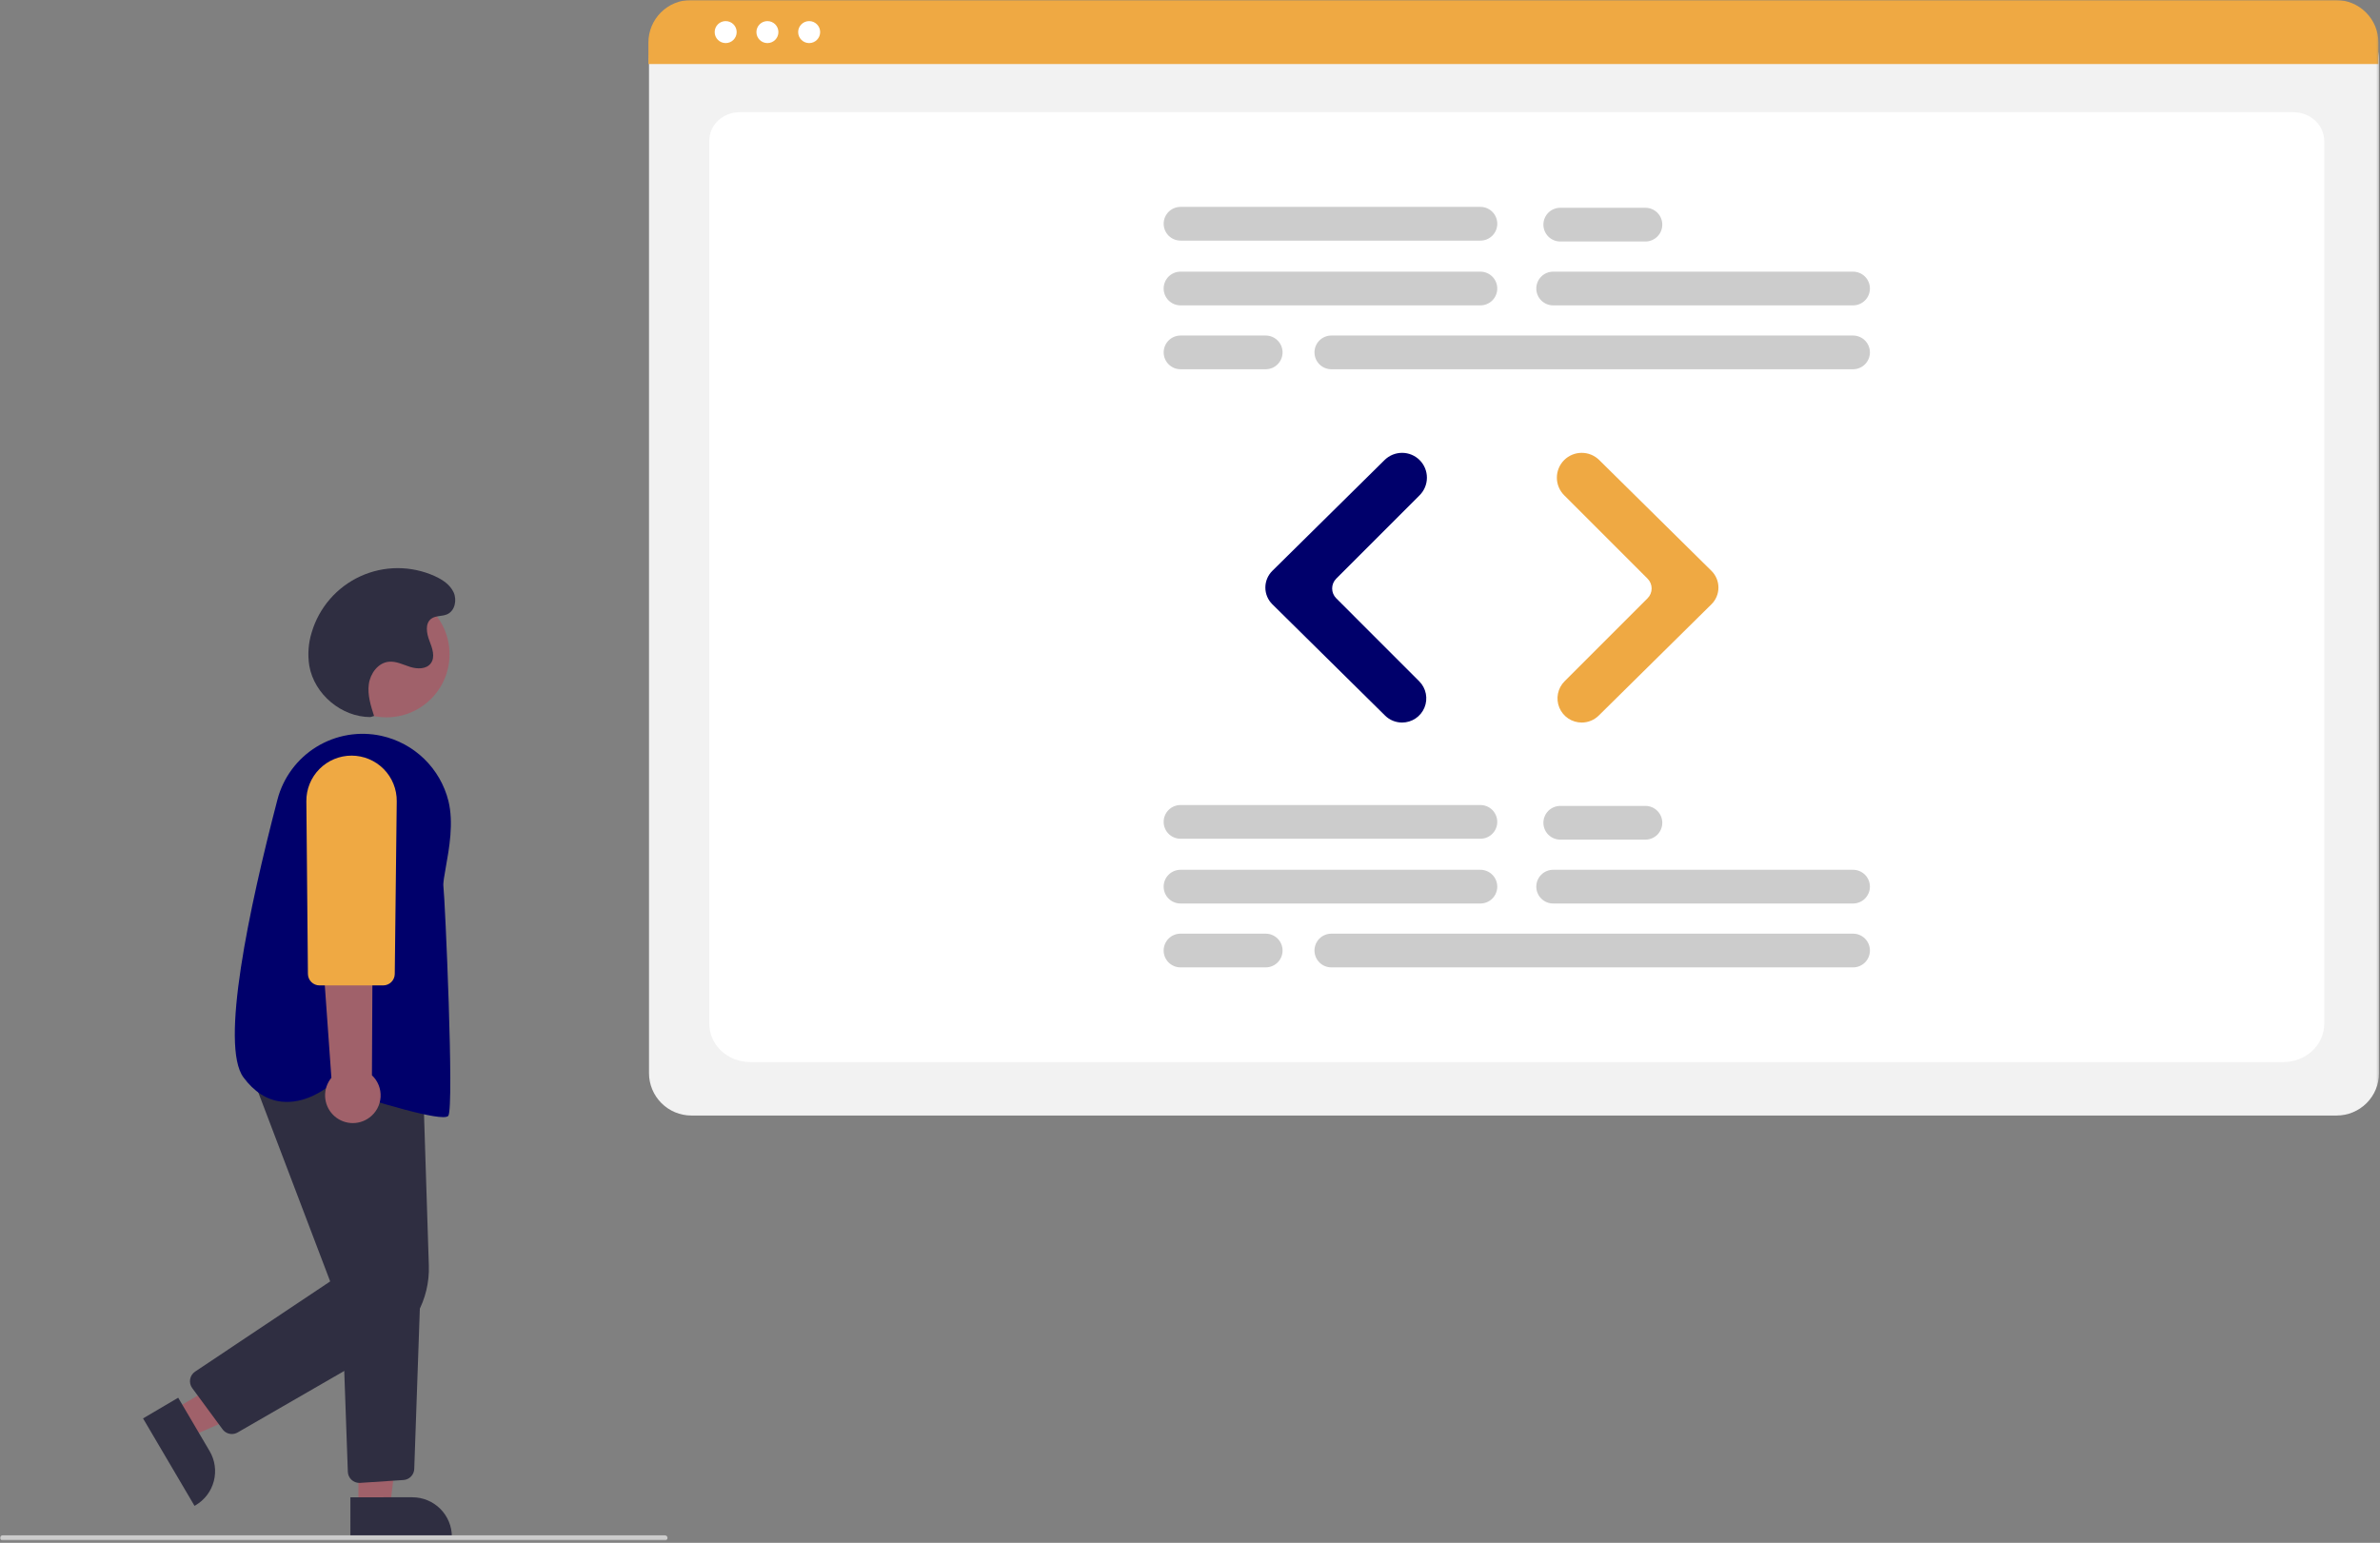 <svg xmlns="http://www.w3.org/2000/svg" width="927" height="601" viewBox="0 0 927 601" fill="none"><rect x="0" y="0" width="927" height="601" fill="#808080" stroke="none"/><g clip-path="url(#clip0_409_38)"><mask id="mask0_409_38" style="mask-type:luminance" maskUnits="userSpaceOnUse" x="0" y="0" width="927" height="601"><path d="M926.622 0H0V600.085H926.622V0Z" fill="white"></path></mask><g mask="url(#mask0_409_38)"><path d="M150.534 279.434C164.099 279.434 175.095 268.437 175.095 254.873C175.095 241.308 164.099 230.312 150.534 230.312C136.969 230.312 125.973 241.308 125.973 254.873C125.973 268.437 136.969 279.434 150.534 279.434Z" fill="#A0616A"></path><path d="M67.543 549.197L73.762 559.763L117.474 540.803L108.295 525.21L67.543 549.197Z" fill="#A0616A"></path><path d="M69.406 544.472L81.654 565.279C82.679 567.02 83.351 568.947 83.632 570.948C83.912 572.949 83.796 574.986 83.289 576.942C82.783 578.898 81.896 580.735 80.679 582.349C79.463 583.962 77.94 585.32 76.199 586.344L75.768 586.598L55.716 552.531L69.406 544.472Z" fill="#2F2E41"></path><path d="M139.6 587.26L151.86 587.259L157.692 539.971L139.598 539.972L139.6 587.26Z" fill="#A0616A"></path><path d="M136.473 583.257L160.617 583.256C162.637 583.256 164.639 583.654 166.506 584.427C168.373 585.2 170.069 586.334 171.498 587.763C172.927 589.191 174.06 590.887 174.833 592.754C175.606 594.621 176.004 596.622 176.004 598.642V599.142L136.474 599.144L136.473 583.257Z" fill="#2F2E41"></path><path d="M90.311 558.61C89.606 558.61 88.91 558.444 88.281 558.126C87.651 557.808 87.105 557.345 86.687 556.777L74.864 540.718C74.503 540.228 74.245 539.67 74.106 539.078C73.967 538.486 73.95 537.872 74.055 537.273C74.16 536.673 74.386 536.102 74.718 535.592C75.05 535.083 75.482 534.646 75.988 534.308L128.602 499.166L96.856 415.692L164.745 421.294L167.031 493.028C167.246 499.56 165.68 506.029 162.502 511.74C159.323 517.451 154.651 522.191 148.986 525.451L92.56 558.005C91.876 558.401 91.101 558.61 90.311 558.61Z" fill="#2F2E41"></path><path d="M139.97 577.659C138.806 577.657 137.688 577.204 136.851 576.395C136.014 575.585 135.523 574.483 135.481 573.32L132.993 503.438L163.802 501.815L161.349 572.199C161.313 573.314 160.862 574.375 160.086 575.176C159.309 575.978 158.262 576.461 157.149 576.532L140.276 577.65C140.174 577.657 140.072 577.659 139.97 577.659Z" fill="#2F2E41"></path><path d="M172.602 435.171C164.763 435.171 137.385 426.355 127.881 423.212C126.459 424.35 118.647 430.191 109.529 429.123C103.903 428.463 98.951 425.279 94.809 419.658C85.662 407.243 96.959 354.006 108.048 311.532C110.271 302.946 115.735 295.557 123.294 290.917C130.852 286.277 139.914 284.748 148.576 286.652C154.854 288.038 160.621 291.147 165.23 295.63C169.838 300.113 173.105 305.792 174.664 312.03C176.751 320.528 174.956 330.524 173.644 337.824C173.028 341.255 172.541 343.966 172.707 345.298C173.351 350.447 176.926 431.19 174.627 434.638C174.382 435.005 173.674 435.171 172.602 435.171Z" fill="#00006B"></path><path d="M143.927 435.314C145.187 434.376 146.225 433.174 146.97 431.791C147.715 430.408 148.147 428.879 148.237 427.311C148.327 425.743 148.072 424.175 147.49 422.716C146.908 421.257 146.013 419.944 144.868 418.869L145.354 321.025L122.309 324.862L129.078 419.833C127.399 421.875 126.527 424.463 126.628 427.105C126.729 429.747 127.796 432.261 129.626 434.169C131.456 436.077 133.923 437.248 136.559 437.459C139.195 437.67 141.816 436.907 143.927 435.314Z" fill="#A0616A"></path><path d="M149.257 383.861H124.435C123.25 383.857 122.113 383.388 121.271 382.553C120.429 381.719 119.949 380.587 119.935 379.402L119.326 312.11C119.305 309.783 119.745 307.475 120.621 305.319C121.498 303.164 122.793 301.204 124.432 299.552C126.071 297.9 128.021 296.589 130.17 295.696C132.318 294.803 134.623 294.344 136.949 294.347C139.276 294.35 141.58 294.814 143.726 295.713C145.872 296.611 147.819 297.927 149.454 299.582C151.089 301.238 152.379 303.202 153.251 305.359C154.122 307.517 154.557 309.826 154.53 312.153L153.757 379.412C153.739 380.596 153.258 381.725 152.416 382.556C151.575 383.388 150.44 383.857 149.257 383.861Z" fill="#EFA943"></path><path d="M144.28 279.331C133.035 279.352 122.426 270.463 120.477 259.388C119.78 255.037 120.094 250.584 121.397 246.374C122.811 241.582 125.236 237.149 128.508 233.373C131.781 229.597 135.825 226.567 140.367 224.487C144.91 222.406 149.846 221.324 154.842 221.313C159.839 221.302 164.78 222.362 169.332 224.421C172.34 225.783 175.303 227.738 176.681 230.739C178.058 233.74 177.196 237.934 174.183 239.285C172.214 240.167 169.743 239.734 167.996 241C165.486 242.82 166.132 246.692 167.253 249.581C168.373 252.471 169.641 255.968 167.762 258.434C166.012 260.731 162.514 260.66 159.758 259.795C157.002 258.93 154.282 257.482 151.409 257.777C147.219 258.206 144.208 262.375 143.65 266.55C143.093 270.725 144.405 274.899 145.7 278.907L144.28 279.331Z" fill="#2F2E41"></path><path d="M259 600.085H1C0.735 600.085 0.48 599.98 0.293 599.792C0.105 599.605 0 599.35 0 599.085C0 598.82 0.105 598.565 0.293 598.378C0.48 598.19 0.735 598.085 1 598.085H259C259.265 598.085 259.52 598.19 259.707 598.378C259.895 598.565 260 598.82 260 599.085C260 599.35 259.895 599.605 259.707 599.792C259.52 599.98 259.265 600.085 259 600.085Z" fill="#CCCCCC"></path><path d="M910.122 434.548H269.283C264.909 434.543 260.715 432.803 257.621 429.71C254.528 426.616 252.788 422.422 252.783 418.048V22.894C252.787 19.689 254.061 16.617 256.328 14.35C258.594 12.084 261.666 10.809 264.871 10.806H914.325C917.585 10.809 920.711 12.106 923.016 14.412C925.321 16.717 926.618 19.843 926.622 23.103V418.048C926.617 422.422 924.877 426.616 921.784 429.71C918.69 432.803 914.496 434.543 910.122 434.548Z" fill="#F2F2F2"></path><path d="M889.402 413.715H292.157C283.402 413.715 276.28 407.046 276.28 398.847V54.742C276.28 48.662 281.558 43.715 288.045 43.715H893.319C899.914 43.715 905.28 48.744 905.28 54.924V398.847C905.28 407.046 898.157 413.715 889.402 413.715Z" fill="white"></path><path d="M926.392 24.95H252.552V16.55C252.558 12.161 254.305 7.953 257.409 4.851C260.514 1.748 264.722 0.004 269.112 0H909.832C914.221 0.004 918.429 1.748 921.534 4.851C924.638 7.953 926.386 12.161 926.392 16.55V24.95Z" fill="#EFA943"></path><path d="M282.647 16.783C285.013 16.783 286.93 14.866 286.93 12.5C286.93 10.134 285.013 8.217 282.647 8.217C280.281 8.217 278.364 10.134 278.364 12.5C278.364 14.866 280.281 16.783 282.647 16.783Z" fill="white"></path><path d="M298.906 16.783C301.271 16.783 303.189 14.866 303.189 12.5C303.189 10.134 301.271 8.217 298.906 8.217C296.54 8.217 294.622 10.134 294.622 12.5C294.622 14.866 296.54 16.783 298.906 16.783Z" fill="white"></path><path d="M315.165 16.783C317.53 16.783 319.448 14.866 319.448 12.5C319.448 10.134 317.53 8.217 315.165 8.217C312.799 8.217 310.881 10.134 310.881 12.5C310.881 14.866 312.799 16.783 315.165 16.783Z" fill="white"></path><path d="M576.61 118.954H459.802C458.061 118.954 456.391 118.263 455.159 117.031C453.928 115.8 453.236 114.13 453.236 112.388C453.236 110.647 453.928 108.977 455.159 107.745C456.391 106.514 458.061 105.822 459.802 105.822H576.61C578.352 105.822 580.022 106.514 581.253 107.745C582.485 108.977 583.177 110.647 583.177 112.388C583.177 114.13 582.485 115.8 581.253 117.031C580.022 118.263 578.352 118.954 576.61 118.954Z" fill="#CCCCCC"></path><path d="M721.757 118.954H604.948C603.207 118.954 601.537 118.263 600.305 117.031C599.074 115.8 598.382 114.13 598.382 112.388C598.382 110.647 599.074 108.977 600.305 107.745C601.537 106.514 603.207 105.822 604.948 105.822H721.757C723.498 105.822 725.168 106.514 726.4 107.745C727.631 108.977 728.323 110.647 728.323 112.388C728.323 114.13 727.631 115.8 726.4 117.031C725.168 118.263 723.498 118.954 721.757 118.954Z" fill="#CCCCCC"></path><path d="M721.757 143.837H518.552C516.811 143.837 515.14 143.145 513.909 141.913C512.678 140.682 511.986 139.012 511.986 137.27C511.986 135.529 512.678 133.859 513.909 132.628C515.14 131.396 516.811 130.704 518.552 130.704H721.757C723.498 130.704 725.168 131.396 726.4 132.628C727.631 133.859 728.323 135.529 728.323 137.27C728.323 139.012 727.631 140.682 726.4 141.913C725.168 143.145 723.498 143.837 721.757 143.837Z" fill="#CCCCCC"></path><path d="M576.61 93.727H459.802C458.062 93.725 456.394 93.032 455.165 91.801C453.935 90.569 453.244 88.9 453.244 87.16C453.244 85.421 453.935 83.751 455.165 82.52C456.394 81.289 458.062 80.597 459.802 80.594H576.61C577.473 80.593 578.328 80.762 579.126 81.092C579.923 81.421 580.648 81.905 581.259 82.515C581.869 83.124 582.354 83.849 582.684 84.646C583.015 85.443 583.185 86.297 583.185 87.16C583.185 88.023 583.015 88.878 582.684 89.675C582.354 90.472 581.869 91.197 581.259 91.806C580.648 92.416 579.923 92.9 579.126 93.229C578.328 93.559 577.473 93.728 576.61 93.727Z" fill="#CCCCCC"></path><path d="M640.889 94.072H607.713C605.972 94.072 604.302 93.38 603.07 92.149C601.839 90.918 601.147 89.248 601.147 87.506C601.147 85.765 601.839 84.094 603.07 82.863C604.302 81.632 605.972 80.94 607.713 80.94H640.889C642.631 80.94 644.301 81.632 645.532 82.863C646.764 84.094 647.456 85.765 647.456 87.506C647.456 89.248 646.764 90.918 645.532 92.149C644.301 93.38 642.631 94.072 640.889 94.072Z" fill="#CCCCCC"></path><path d="M492.979 143.837H459.802C458.062 143.834 456.394 143.142 455.165 141.911C453.935 140.679 453.244 139.011 453.244 137.27C453.244 135.53 453.935 133.862 455.165 132.63C456.394 131.399 458.062 130.706 459.802 130.704H492.979C493.842 130.703 494.696 130.872 495.494 131.202C496.291 131.531 497.016 132.015 497.627 132.625C498.237 133.234 498.722 133.959 499.052 134.756C499.383 135.553 499.553 136.408 499.553 137.27C499.553 138.133 499.383 138.988 499.052 139.785C498.722 140.582 498.237 141.306 497.627 141.916C497.016 142.526 496.291 143.01 495.494 143.339C494.696 143.669 493.842 143.838 492.979 143.837Z" fill="#CCCCCC"></path><path d="M576.61 351.954H459.802C458.061 351.954 456.391 351.263 455.159 350.031C453.928 348.8 453.236 347.13 453.236 345.388C453.236 343.647 453.928 341.977 455.159 340.745C456.391 339.514 458.061 338.822 459.802 338.822H576.61C577.473 338.822 578.327 338.992 579.123 339.322C579.92 339.652 580.644 340.136 581.253 340.745C581.863 341.355 582.347 342.079 582.677 342.876C583.007 343.672 583.177 344.526 583.177 345.388C583.177 346.251 583.007 347.104 582.677 347.901C582.347 348.698 581.863 349.422 581.253 350.031C580.644 350.641 579.92 351.125 579.123 351.455C578.327 351.785 577.473 351.954 576.61 351.954Z" fill="#CCCCCC"></path><path d="M721.757 351.954H604.948C603.207 351.954 601.537 351.263 600.305 350.031C599.074 348.8 598.382 347.13 598.382 345.388C598.382 343.647 599.074 341.977 600.305 340.745C601.537 339.514 603.207 338.822 604.948 338.822H721.757C722.619 338.822 723.473 338.992 724.269 339.322C725.066 339.652 725.79 340.136 726.4 340.745C727.009 341.355 727.493 342.079 727.823 342.876C728.153 343.672 728.323 344.526 728.323 345.388C728.323 346.251 728.153 347.104 727.823 347.901C727.493 348.698 727.009 349.422 726.4 350.031C725.79 350.641 725.066 351.125 724.269 351.455C723.473 351.785 722.619 351.954 721.757 351.954Z" fill="#CCCCCC"></path><path d="M721.757 376.837H518.552C516.811 376.837 515.14 376.145 513.909 374.914C512.678 373.682 511.986 372.012 511.986 370.271C511.986 368.529 512.678 366.859 513.909 365.628C515.14 364.396 516.811 363.704 518.552 363.704H721.757C722.62 363.703 723.474 363.872 724.272 364.202C725.069 364.531 725.794 365.015 726.405 365.625C727.015 366.235 727.5 366.959 727.83 367.756C728.161 368.553 728.331 369.408 728.331 370.271C728.331 371.133 728.161 371.988 727.83 372.785C727.5 373.582 727.015 374.307 726.405 374.916C725.794 375.526 725.069 376.01 724.272 376.339C723.474 376.669 722.62 376.838 721.757 376.837Z" fill="#CCCCCC"></path><path d="M576.61 326.727H459.802C458.061 326.727 456.391 326.035 455.159 324.803C453.928 323.572 453.236 321.902 453.236 320.16C453.236 318.419 453.928 316.749 455.159 315.518C456.391 314.286 458.061 313.594 459.802 313.594H576.61C578.352 313.594 580.022 314.286 581.253 315.518C582.485 316.749 583.177 318.419 583.177 320.16C583.177 321.902 582.485 323.572 581.253 324.803C580.022 326.035 578.352 326.727 576.61 326.727Z" fill="#CCCCCC"></path><path d="M640.889 327.072H607.713C605.972 327.072 604.302 326.38 603.07 325.149C601.839 323.918 601.147 322.248 601.147 320.506C601.147 318.765 601.839 317.095 603.07 315.863C604.302 314.632 605.972 313.94 607.713 313.94H640.889C642.631 313.94 644.301 314.632 645.532 315.863C646.764 317.095 647.456 318.765 647.456 320.506C647.456 322.248 646.764 323.918 645.532 325.149C644.301 326.38 642.631 327.072 640.889 327.072Z" fill="#CCCCCC"></path><path d="M492.979 376.837H459.802C458.061 376.837 456.391 376.145 455.159 374.914C453.928 373.682 453.236 372.012 453.236 370.271C453.236 368.529 453.928 366.859 455.159 365.628C456.391 364.396 458.061 363.704 459.802 363.704H492.979C493.842 363.703 494.696 363.872 495.494 364.202C496.291 364.531 497.016 365.015 497.627 365.625C498.237 366.235 498.722 366.959 499.052 367.756C499.383 368.553 499.553 369.408 499.553 370.271C499.553 371.133 499.383 371.988 499.052 372.785C498.722 373.582 498.237 374.307 497.627 374.916C497.016 375.526 496.291 376.01 495.494 376.339C494.696 376.669 493.842 376.838 492.979 376.837Z" fill="#CCCCCC"></path><path d="M546.104 281.462C543.625 281.467 541.244 280.493 539.48 278.752L495.572 235.392C494.71 234.541 494.025 233.527 493.558 232.409C493.091 231.291 492.85 230.092 492.85 228.881C492.85 227.669 493.091 226.47 493.558 225.352C494.025 224.234 494.71 223.22 495.572 222.369L539.303 179.185C541.125 177.394 543.579 176.395 546.133 176.403C548.688 176.411 551.136 177.426 552.946 179.228C554.759 181.044 555.777 183.505 555.777 186.071C555.777 188.637 554.759 191.098 552.947 192.914L520.451 225.411C519.438 226.426 518.87 227.801 518.87 229.234C518.87 230.668 519.438 232.043 520.451 233.057L552.77 265.378C554.09 266.695 554.989 268.374 555.354 270.203C555.718 272.031 555.532 273.927 554.818 275.65C554.104 277.372 552.895 278.844 551.343 279.879C549.792 280.913 547.969 281.464 546.104 281.462Z" fill="#00006B"></path><path d="M616.069 281.462C614.205 281.464 612.381 280.913 610.83 279.879C609.279 278.844 608.07 277.372 607.356 275.65C606.642 273.927 606.455 272.031 606.82 270.203C607.184 268.374 608.083 266.695 609.403 265.378L641.723 233.057C642.735 232.043 643.304 230.668 643.304 229.234C643.304 227.801 642.735 226.426 641.723 225.411L609.227 192.914C608.328 192.016 607.615 190.949 607.129 189.774C606.642 188.6 606.392 187.342 606.392 186.071C606.392 184.8 606.642 183.541 607.129 182.367C607.615 181.193 608.328 180.126 609.227 179.228C611.037 177.426 613.485 176.411 616.04 176.403C618.594 176.395 621.049 177.394 622.87 179.185L666.602 222.369C667.464 223.22 668.148 224.234 668.615 225.352C669.082 226.47 669.323 227.669 669.323 228.881C669.323 230.092 669.082 231.292 668.615 232.409C668.148 233.527 667.464 234.541 666.602 235.392L622.693 278.752C620.929 280.493 618.548 281.467 616.069 281.462Z" fill="#EFA943"></path></g></g><defs><clipPath id="clip0_409_38"><rect width="927" height="601" fill="white"></rect></clipPath></defs></svg>
